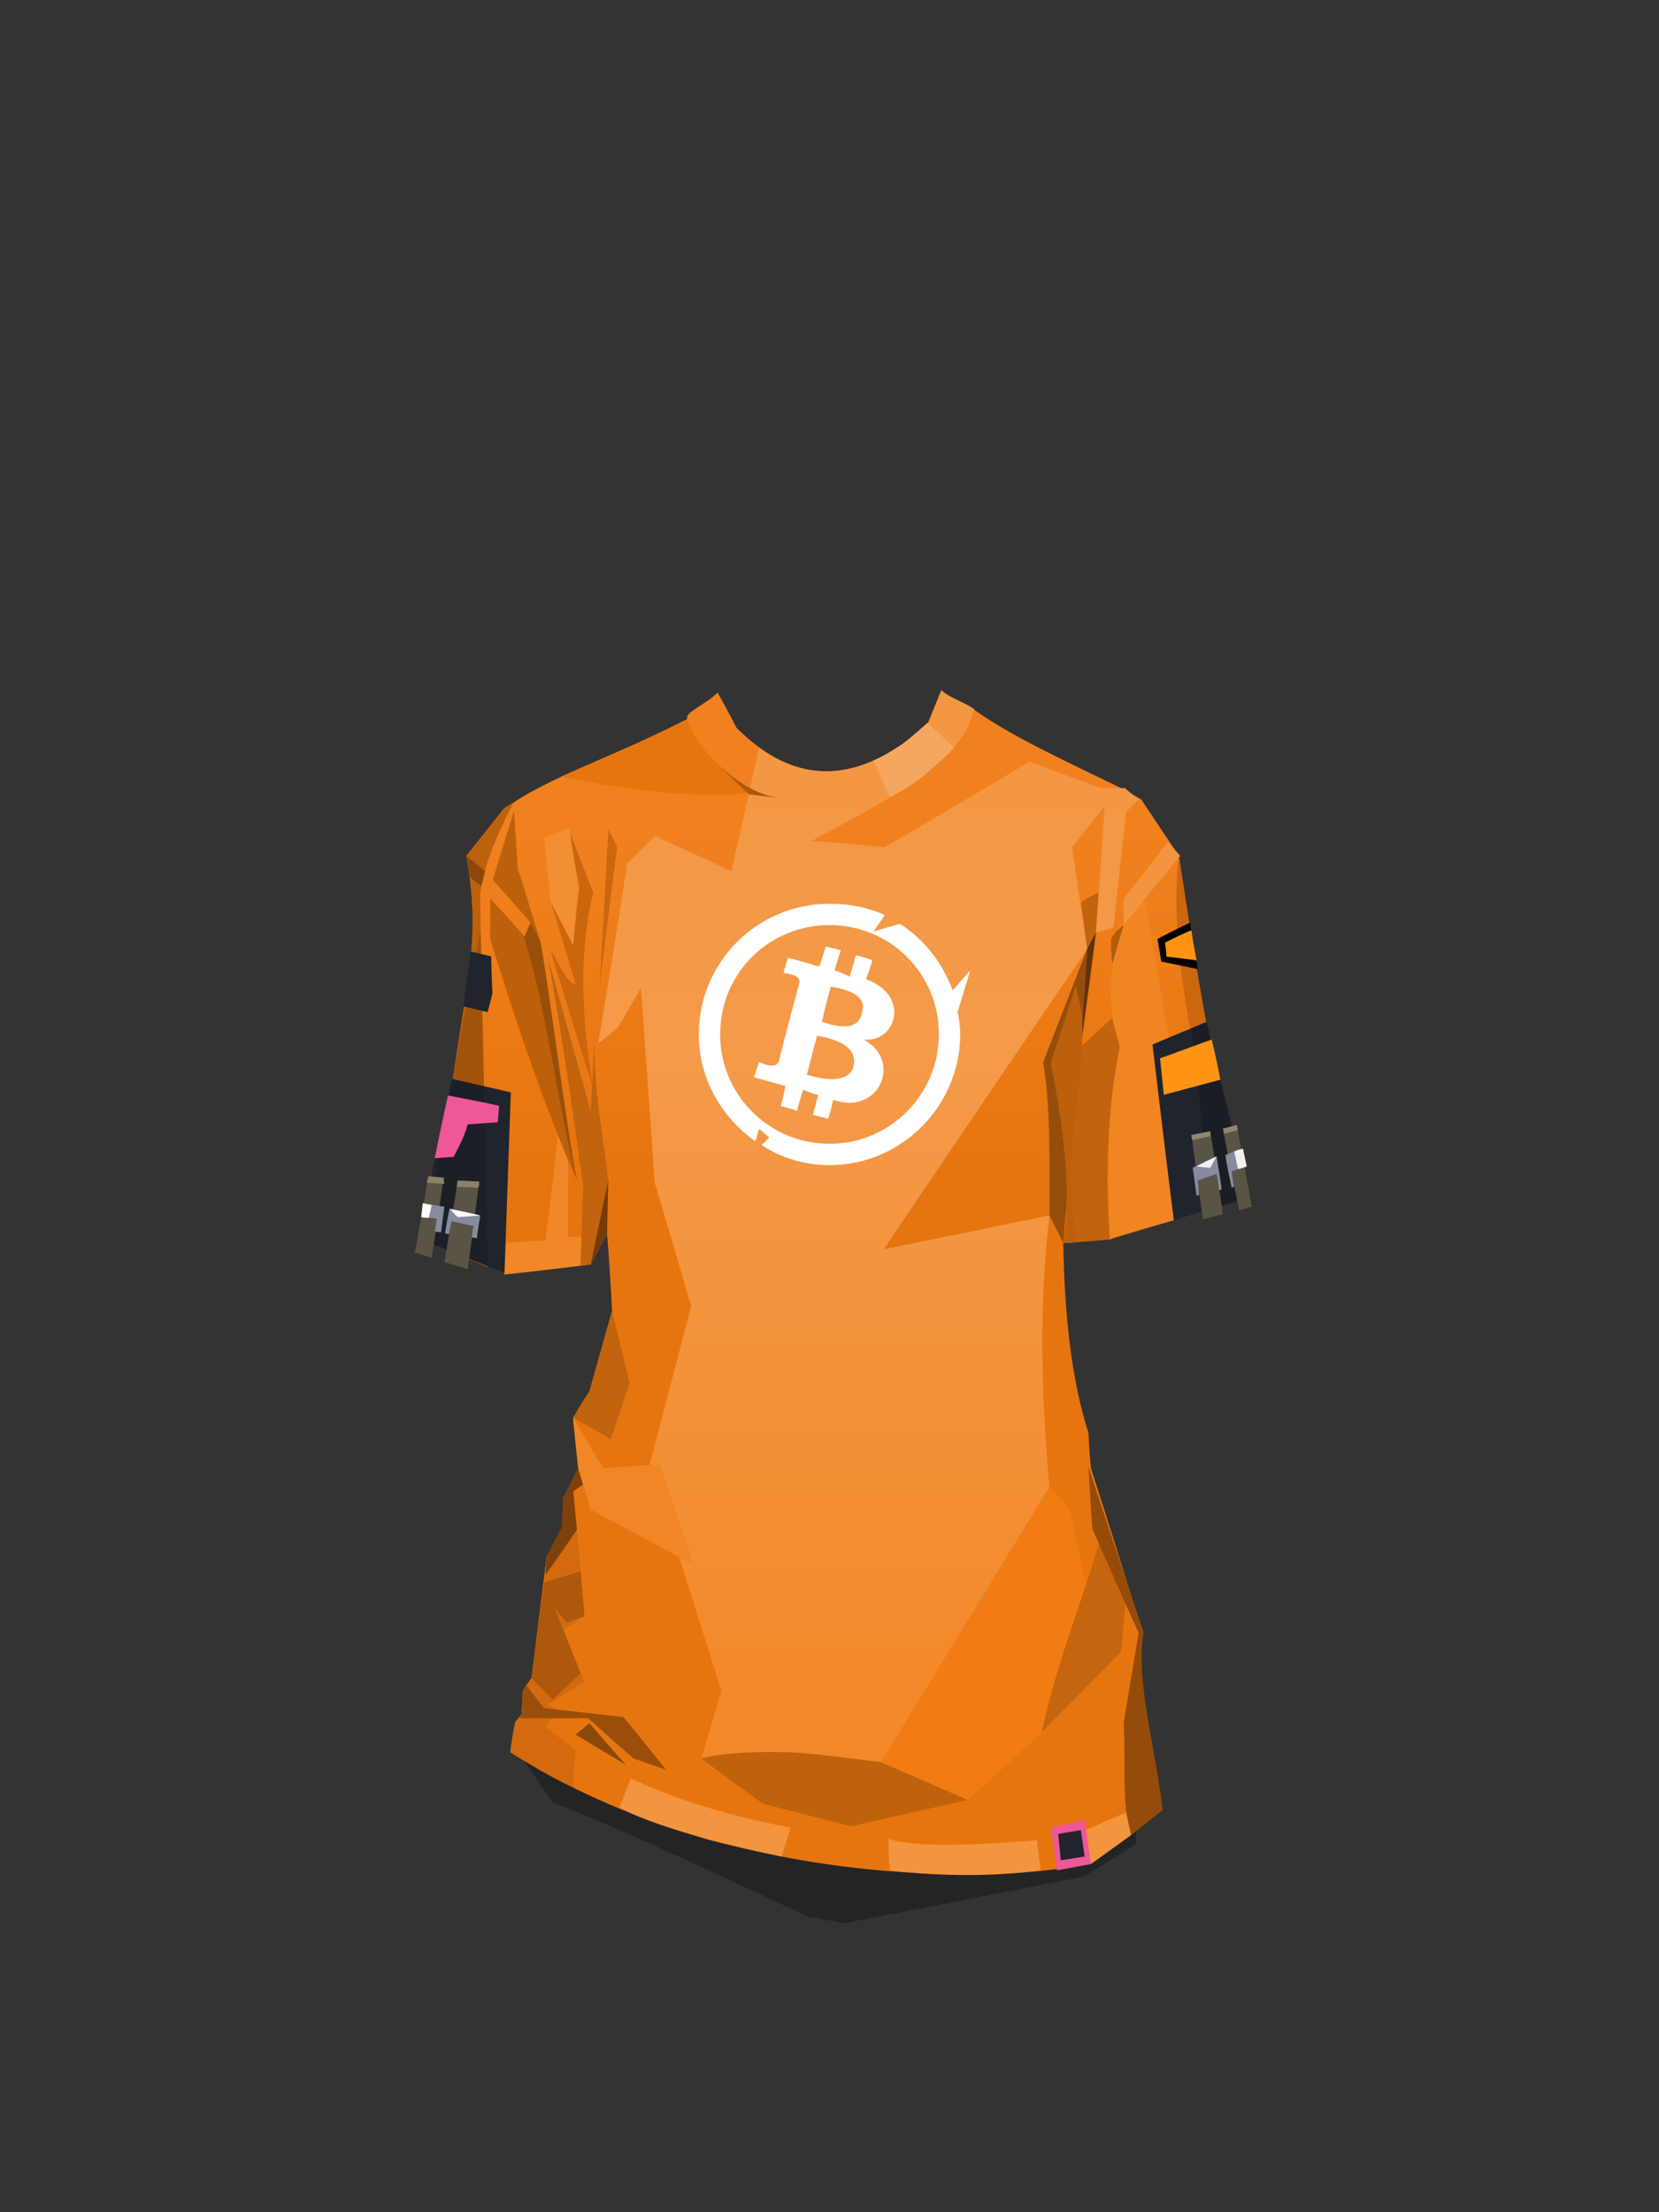 <?xml version="1.0" encoding="UTF-8"?><svg width="1320px" height="1760px" viewBox="0 0 1320 1760" version="1.1" xmlns="http://www.w3.org/2000/svg" xmlns:xlink="http://www.w3.org/1999/xlink"><rect x="0" y="0" width="1320" height="1760" fill="#333333" stroke="none"/><defs><linearGradient x1="50%" y1="11%" x2="50%" y2="100%" id="id-80335"><stop stop-color="#F1811F" offset="0%"></stop><stop stop-color="#E7750F" offset="32%"></stop><stop stop-color="#E7750F" offset="58%"></stop><stop stop-color="#E7750F" offset="100%"></stop></linearGradient><linearGradient x1="50%" y1="11%" x2="50%" y2="99%" id="id-80336"><stop stop-color="#F39743" offset="0%"></stop><stop stop-color="#F39845" offset="0%"></stop><stop stop-color="#F49A49" offset="26%"></stop><stop stop-color="#F28829" offset="100%"></stop></linearGradient></defs><g transform=" translate(313,549)" id="id-80337"><g transform=" translate(31,0)" id="id-80338"><path d=" M 70,847 C 266,943 429,963 560,908 C 560,915 560,918 560,918 C 532,936 518,944 518,944 C 391,969 328,981 328,981 L 299,976 C 212,935 145,904 96,885 C 78,860 70,847 70,847 Z" fill="#000000" fill-opacity="0.303" id="id-80339"></path><path d=" M 62,845 C 64,829 66,821 66,821 C 69,817 71,815 71,815 C 72,802 72,796 72,796 C 76,790 79,786 79,786 C 87,721 91,689 91,689 C 101,673 106,665 106,665 C 105,651 104,643 104,643 C 113,627 117,619 117,619 C 113,593 112,579 112,579 C 120,565 125,558 125,558 C 137,515 143,494 143,494 C 141,454 139,433 139,433 C 130,449 126,457 126,457 C 80,462 58,464 58,464 C 19,448 0,441 0,441 C 11,288 45,227 27,132 C 47,107 57,95 57,95 C 89,70 150,51 203,23 C 200,18 217,12 227,2 C 237,20 242,30 242,30 C 289,77 339,76 393,28 C 410,13 424,9 433,17 C 463,38 507,58 550,79 C 559,84 564,87 564,87 C 584,117 594,132 594,132 C 608,225 623,318 644,401 C 639,406 636,408 636,408 C 571,427 539,437 539,437 C 514,439 502,440 502,440 C 503,500 509,550 522,591 C 523,610 524,619 524,619 C 552,706 565,750 565,750 C 558,777 570,834 581,891 C 565,902 557,912 523,933 C 475,947 244,961 62,845 Z" fill="url(#id-80335)" id="id-80340"></path><path d=" M 112,873 C 113,853 114,843 114,843 C 98,831 90,825 90,825 C 97,816 100,811 100,811 C 95,809 92,807 92,807 C 112,795 121,789 121,789 C 110,762 104,748 104,748 C 116,740 121,737 121,737 L 112,630 L 104,643 L 106,667 L 91,689 L 79,786 L 72,796 L 71,815 L 66,821 L 62,845 C 73,852 81,856 85,859 C 103,869 112,873 112,873 Z" fill="#D36A0F" id="id-80341"></path><path d=" M 154,855 C 127,839 114,831 114,831 L 125,822 C 144,844 154,855 154,855 Z" fill="#8C4809" id="id-80342"></path><path d=" M 186,859 C 169,853 160,850 160,850 C 136,829 124,818 124,818 L 69,818 L 71,815 C 72,802 72,796 72,796 C 74,793 75,792 75,792 C 84,804 89,810 89,810 L 152,817 C 175,845 186,859 186,859 Z" fill="#9A4E0A" id="id-80343"></path><path d=" M 79,786 C 90,798 96,803 96,803 C 111,789 118,782 118,782 C 104,747 97,730 97,730 L 107,742 C 117,738 121,737 121,737 C 119,713 118,701 118,701 L 89,710 C 82,761 79,786 79,786 Z" fill="#AD580C" id="id-80344"></path><path d=" M 90,704 C 107,680 115,668 115,668 L 112,637 L 104,643 L 103,666 L 91,689 C 90,699 90,704 90,704 Z" fill="#7E4109" id="id-80345"></path><path d=" M 104,643 L 120,632 L 116,619 C 108,635 104,643 104,643 Z" fill="#7E4109" id="id-80346"></path><path d=" M 112,579 C 132,590 142,596 142,596 C 152,566 157,551 157,551 L 143,494 L 125,558 C 116,572 112,579 112,579 Z" fill="#C2630E" id="id-80347"></path><path d=" M 126,457 L 122,327 L 140,390 L 139,433 C 130,449 126,457 126,457 Z" fill="#753C08" id="id-80348"></path><path d=" M 57,465 C 58,448 58,440 58,440 C 80,438 90,438 90,438 C 97,382 100,354 100,354 C 105,365 107,372 108,373 C 108,373 108,373 108,373 C 108,415 108,435 108,435 C 115,435 119,435 119,435 L 118,458 C 78,463 57,465 57,465 Z" fill="#F18727" id="id-80349"></path><path d=" M 118,458 C 119,416 120,395 120,395 C 112,337 104,279 92,213 C 115,295 126,335 126,335 L 129,280 C 129,325 136,354 140,390 L 126,457 C 121,458 118,458 118,458 Z" fill="#C2630E" id="id-80350"></path><path d=" M 46,166 C 46,187 46,198 46,198 C 68,269 91,336 115,390 C 105,335 93,281 81,213 C 84,205 86,200 86,200 C 74,161 68,142 68,142 C 66,111 65,96 65,96 C 54,132 48,151 48,151 C 68,173 78,185 78,185 L 75,198 C 56,176 46,166 46,166 Z" fill="#BC600B" id="id-80351"></path><path d=" M 78,185 L 73,197 C 90,249 99,327 115,390 C 106,344 94,244 86,200 C 81,190 78,185 78,185 Z" fill="#994F09" id="id-80352"></path><path d=" M 94,207 C 100,215 106,233 114,234 C 101,190 94,168 94,168 C 106,192 112,203 112,203 C 115,173 117,157 117,157 C 111,125 108,109 108,109 C 121,144 128,161 128,161 C 117,206 118,258 128,317 C 105,244 94,207 94,207 Z" fill="#CA660D" id="id-80353"></path><path d=" M 140,111 C 145,120 147,125 147,125 L 133,236 C 138,152 140,111 140,111 Z" fill="#CB670F" id="id-80354"></path><path d=" M 132,281 C 148,186 155,138 155,138 C 170,124 177,116 177,116 C 218,135 238,144 238,144 L 260,46 C 297,73 342,74 394,27 L 405,0 C 411,6 422,9 431,15 C 422,59 360,88 302,120 C 341,123 360,125 360,125 C 437,80 475,57 475,57 C 513,71 532,78 532,78 C 544,78 551,78 551,78 C 558,84 562,87 562,87 C 555,94 552,97 552,97 C 545,158 542,189 542,189 C 532,192 528,193 528,193 C 533,125 535,92 535,92 C 518,114 509,125 509,125 C 517,179 521,206 521,206 C 413,365 359,445 359,445 C 447,427 491,418 491,418 C 483,484 484,557 491,634 C 402,780 357,853 357,853 C 304,847 252,841 214,850 L 230,796 L 173,616 L 206,490 L 177,392 L 166,237 L 148,268 C 138,277 132,281 132,281 Z" fill="url(#id-80336)" id="id-80355"></path><path d=" M 112,579 C 128,606 136,619 136,619 C 166,617 181,616 181,616 C 199,670 208,696 208,696 L 126,652 L 116,619 C 113,592 112,579 112,579 Z" fill="#F08626" id="id-80356"></path><path d=" M 214,850 C 246,874 263,886 263,886 C 310,898 333,904 333,904 C 395,890 426,883 426,883 C 415,877 406,873 400,871 C 391,867 377,861 357,853 C 319,848 293,845 279,845 C 234,844 214,850 214,850 Z" fill="#BF620C" id="id-80357"></path><path d=" M 357,853 C 403,873 426,883 426,883 C 466,847 485,829 485,829 C 509,750 520,711 520,711 L 507,651 L 491,634 C 402,780 357,853 357,853 Z" fill="#F07C13" id="id-80358"></path><path d=" M 485,829 C 496,776 516,728 531,677 C 545,707 552,722 552,722 L 548,765 C 506,808 485,829 485,829 Z" fill="#C6650F" id="id-80359"></path><path d=" M 522,618 C 524,650 525,667 525,667 C 549,722 562,750 562,750 C 554,798 550,822 550,822 C 552,851 548,888 556,911 L 581,891 C 576,844 559,787 566,750 L 522,618 Z" fill="#954C0A" id="id-80360"></path><path d=" M 516,169 C 525,163 530,161 530,161 L 528,193 C 521,253 516,284 516,284 C 533,268 542,260 542,260 C 547,276 550,283 550,283 C 541,352 537,386 537,386 L 540,437 C 516,439 505,440 505,440 C 506,398 507,367 509,346 C 511,315 515,268 521,206 C 518,181 516,169 516,169 Z" fill="#C2630E" id="id-80361"></path><path d=" M 528,193 C 523,202 521,206 521,206 L 516,283 C 524,223 528,193 528,193 Z" fill="#623208" id="id-80362"></path><path d=" M 539,437 C 535,370 539,323 547,284 C 543,265 535,262 544,192 C 559,174 567,166 567,166 L 610,416 C 562,430 539,436 539,437 Z" fill="#F18522" id="id-80363"></path><path d=" M 521,206 L 486,296 C 492,331 491,376 491,418 L 502,440 C 509,358 514,304 516,278 C 520,230 521,206 521,206 Z" fill="#974D0A" id="id-80364"></path><path d=" M 594,132 C 585,206 608,305 636,408 L 644,401 C 624,316 608,226 594,132 Z" fill="#CB670F" id="id-80365"></path><path d=" M 585,121 C 592,128 595,132 595,132 C 565,168 550,187 550,187 L 550,166 C 574,136 585,121 585,121 Z" fill="#F39540" id="id-80366"></path><path d=" M 540,198 C 540,211 541,218 541,218 L 550,187 C 547,189 546,191 545,191 C 541,196 540,198 540,198 Z" fill="#B35B0B" id="id-80367"></path><path d=" M 502,440 L 513,439 C 506,403 508,373 511,346 C 514,316 518,290 517,264 C 517,255 514,245 512,235 L 492,297 C 504,356 508,404 502,440 Z" fill="#BD600B" id="id-80368"></path><path d=" M 351,56 C 360,76 364,85 364,85 C 389,73 400,60 415,46 L 394,26 C 385,34 378,40 374,43 C 366,48 359,53 351,56 Z" fill="#F5A760" id="id-80369"></path><path d=" M 253,82 C 208,86 157,80 102,69 C 135,55 167,41 203,23 C 207,39 224,59 253,82 Z" fill="#E7750F" id="id-80370"></path><path d=" M 223,55 C 242,74 252,83 252,83 L 277,86 C 260,84 242,74 223,55 Z" fill="#AD580C" id="id-80371"></path><path d=" M 109,109 L 89,118 L 94,168 L 112,203 L 116,156 C 111,125 109,109 109,109 Z" fill="#F28E34" id="id-80372"></path><path d=" M 65,89 C 48,121 39,147 38,164 L 44,459 L 0,441 C 5,380 16,308 28,234 C 33,199 34,164 27,132 L 57,94 C 62,91 65,89 65,89 Z" fill="#BD610D" id="id-80373"></path><path d=" M 27,132 C 37,140 42,144 42,144 L 39,156 L 30,149 C 28,138 27,132 27,132 Z" fill="#8C480A" id="id-80374"></path><path d=" M 149,889 C 155,873 158,866 158,866 C 195,883 237,896 285,905 L 278,928 C 246,921 223,916 211,912 C 180,903 159,895 149,889 Z" fill="#F3943E" id="id-80375"></path><path d=" M 363,914 C 363,931 364,939 364,939 C 405,944 447,944 484,939 L 481,915 C 420,920 381,920 363,914 Z" fill="#F3943E" id="id-80376"></path><path d=" M 524,934 C 521,916 520,907 520,907 C 542,897 552,893 552,893 L 556,911 L 524,934 Z" fill="#F3943E" id="id-80377"></path></g><path d=" M 523,905 C 541,901 550,899 550,899 C 553,922 555,934 555,934 L 528,939 C 525,916 523,905 523,905 Z" fill="#EE5798" id="id-80378"></path><path d=" M 547,907 C 549,921 550,928 550,928 C 538,930 531,931 531,931 L 529,910 C 541,908 547,907 547,907 Z" fill="#21242C" id="id-80379"></path><g transform=" translate(0,185)" id="id-80380"><g transform=" translate(604,0)" id="id-80338"><path d=" M 30,0 C 13,8 4,13 4,13 C 6,25 7,31 7,31 L 36,37 C 32,12 30,0 30,0 Z" fill="#000000" id="id-80382"></path><path d=" M 31,6 C 17,12 10,16 10,16 C 11,23 11,27 11,27 L 35,30 C 32,14 31,6 31,6 Z" fill="#FF9414" id="id-80383"></path><path d=" M 43,79 C 14,91 0,97 0,97 C 11,190 17,237 17,237 L 77,219 C 55,126 43,79 43,79 Z" fill="#20242C" id="id-80384"></path><path d=" M 31,84 L 47,228 L 67,221 L 76,217 C 66,173 52,125 43,79 L 31,84 Z" fill="#000000" fill-opacity="0.202" id="id-80385"></path><path d=" M 47,93 C 20,103 6,108 6,108 C 8,127 9,137 9,137 L 54,125 C 50,104 47,93 47,93 Z" fill="#FF9414" id="id-80386"></path><path d=" M 31,169 C 41,167 46,166 46,166 C 53,210 56,232 56,232 L 40,236 C 34,191 31,169 31,169 Z" fill="#595445" id="id-80387"></path><path d=" M 32,173 L 46,170 L 46,166 L 31,169 C 31,172 32,173 32,173 Z" fill="#91886B" id="id-80388"></path><path d=" M 37,217 C 36,217 35,217 35,217 C 33,202 32,195 32,195 C 44,189 51,186 51,186 C 54,204 55,212 55,212 C 54,213 53,213 53,213 C 52,204 51,200 51,200 L 36,205 C 37,213 37,217 37,217 Z" fill="#868B9F" id="id-80389"></path><path d=" M 35,194 C 43,195 46,195 46,195 L 51,186 C 40,191 35,194 35,194 Z" fill="#F3EFEF" id="id-80390"></path><path d=" M 69,229 C 60,186 56,164 56,164 C 63,162 67,161 67,161 L 79,226 C 72,228 69,229 69,229 Z" fill="#595445" id="id-80391"></path><path d=" M 65,210 C 63,211 63,211 63,211 C 59,193 58,185 58,185 C 67,181 72,180 72,180 C 73,189 74,194 74,194 L 63,198 C 64,206 65,210 65,210 Z" fill="#868B9F" id="id-80392"></path><path d=" M 68,196 C 66,187 65,182 65,182 C 70,180 72,180 72,180 L 75,194 C 70,196 68,196 68,196 Z" fill="#F3EFEF" id="id-80393"></path><path d=" M 56,164 C 57,167 57,168 57,168 C 64,166 68,165 68,165 L 67,161 C 60,163 56,164 56,164 Z" fill="#91886B" id="id-80394"></path></g><g transform=" translate(52,145) rotate(-4) translate(-52,-145) translate(9,9)" id="id-80395"><path d=" M 39,115 C 69,124 85,129 85,129 C 75,224 70,272 70,272 L 3,240 C 27,157 39,115 39,115 Z" fill="#20242C" id="id-80396"></path><path d=" M 70,0 L 57,265 L 9,242 C 21,182 61,32 63,24 C 67,8 70,0 70,0 Z" fill="#000000" fill-opacity="0.137" id="id-80397"></path><path d=" M 35,128 C 62,135 75,139 75,139 L 73,152 L 49,152 C 46,161 41,169 36,177 C 32,177 27,177 21,177 C 30,144 35,128 35,128 Z" fill="#EE5798" id="id-80398"></path><path d=" M 38,196 C 49,198 55,198 55,198 C 46,244 41,267 41,267 L 23,260 C 33,218 38,196 38,196 Z" fill="#595446" id="id-80399"></path><path d=" M 27,193 C 18,235 13,256 13,256 C 4,252 0,251 0,251 L 15,191 C 23,192 27,193 27,193 Z" fill="#595446" id="id-80400"></path><path d=" M 10,212 C 20,215 26,216 26,216 C 23,230 22,236 22,236 C 19,236 17,235 17,235 C 19,228 19,225 19,225 L 7,223 C 9,216 10,212 10,212 Z" fill="#868B9F" id="id-80401"></path><path d=" M 13,196 C 22,197 27,198 27,198 C 27,195 27,193 27,193 L 15,191 C 14,195 13,196 13,196 Z" fill="#8B8368" id="id-80402"></path><path d=" M 37,201 C 48,202 54,203 54,203 C 55,200 55,198 55,198 L 38,196 C 37,199 37,201 37,201 Z" fill="#8B8368" id="id-80403"></path><path d=" M 28,238 C 26,238 25,237 25,237 C 28,224 30,218 30,218 C 46,223 54,225 54,225 C 51,237 50,243 50,243 C 48,242 46,242 46,242 C 47,236 48,233 48,233 L 31,228 C 29,235 28,238 28,238 Z" fill="#868B9F" id="id-80404"></path><path d=" M 13,224 C 15,217 16,214 16,214 C 11,213 9,212 9,212 L 7,223 C 11,224 13,224 13,224 Z" fill="#FFFFFF" id="id-80405"></path><path d=" M 30,218 C 34,223 36,225 36,225 L 54,225 C 38,220 30,218 30,218 Z" fill="#FFFFFF" id="id-80406"></path><path d=" M 61,15 C 71,18 77,20 77,20 C 76,39 76,49 76,49 C 73,59 71,64 71,64 L 52,58 C 58,29 61,15 61,15 Z" fill="#20242C" id="id-80407"></path></g></g><path d=" M 344,204 C 344,204 348,205 356,207 C 356,207 354,213 351,223 C 351,223 355,224 363,228 C 363,228 365,222 368,211 C 368,211 373,212 381,215 C 381,215 380,220 376,230 C 412,243 400,281 374,278 C 406,295 386,339 350,326 C 350,326 349,331 346,341 C 346,341 342,340 334,338 C 334,338 335,333 338,322 C 338,322 338,322 338,322 L 338,322 C 337,322 333,321 326,318 C 326,318 324,324 321,335 L 321,335 L 321,335 C 320,334 316,333 308,331 C 308,331 308,331 308,331 L 308,331 C 309,330 310,324 312,315 C 312,315 304,313 287,308 C 287,308 288,304 291,296 C 300,300 306,300 307,294 C 307,294 312,274 323,233 C 324,227 316,226 310,225 L 310,225 L 310,225 C 311,225 311,224 311,221 L 312,221 C 312,221 312,221 312,220 L 312,220 C 312,218 313,216 314,213 C 314,213 322,215 339,220 L 339,220 Z M 337,275 C 332,295 329,306 329,306 C 345,311 362,312 366,300 C 369,287 360,279 337,275 Z M 348,236 C 343,254 341,264 341,264 C 359,270 371,269 373,256 C 376,246 368,239 348,236 Z" fill="#FFFFFF" id="id-80408"></path><path d=" M 347,378 C 327,378 308,372 293,362 L 299,356 L 291,349 L 288,359 C 261,340 243,309 243,274 C 243,216 290,170 347,170 C 363,170 378,173 391,179 L 382,192 L 403,186 C 422,198 437,217 445,239 L 459,223 L 449,256 C 450,262 451,267 451,274 C 451,331 404,378 347,378 Z M 347,361 C 395,361 434,322 434,274 C 434,225 395,187 347,187 C 299,187 260,225 260,274 C 260,322 299,361 347,361 Z" fill="#FFFFFF" id="id-80409" fill-rule="nonzero"></path></g></svg>